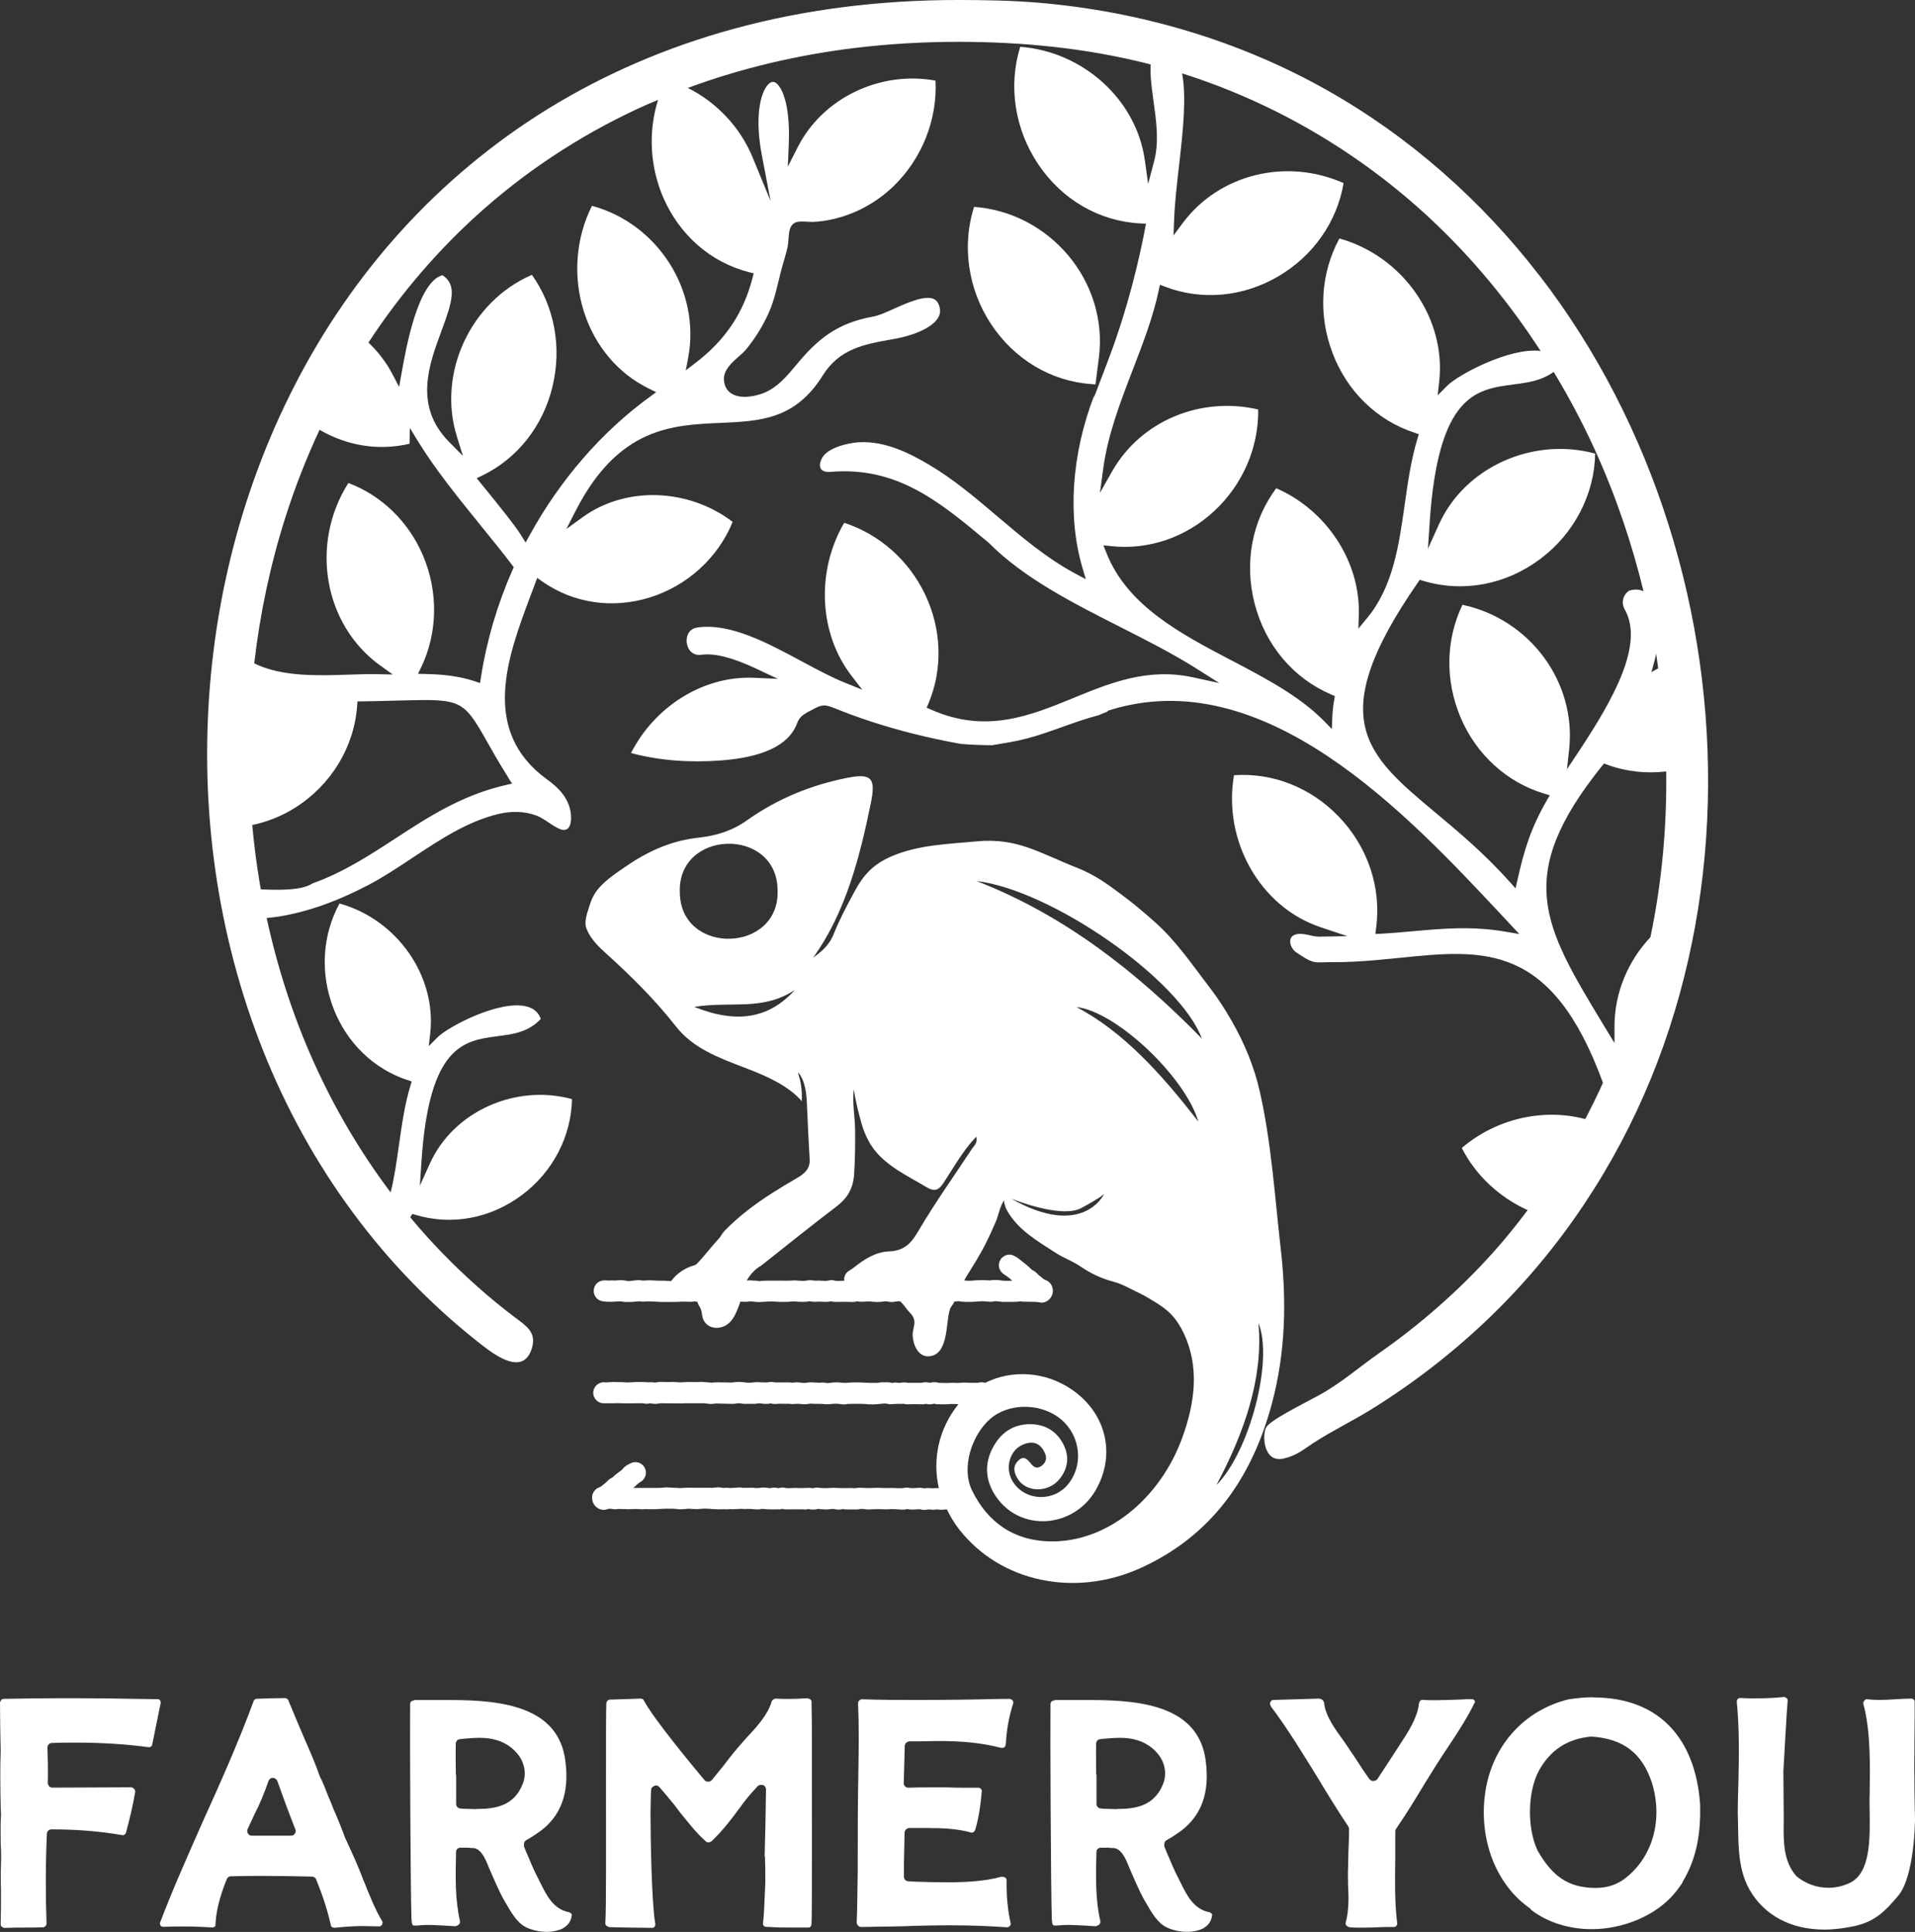 <svg width="456" height="460" viewBox="0 0 456 460" fill="none" xmlns="http://www.w3.org/2000/svg">
<rect x="0" y="0" width="456" height="460" fill="#333333" stroke="none"/>
<g clip-path="url(#clip0_3_18)">
<path d="M37.42 404.58C29.3 404.42 22.02 404.34 15 404.34C10.24 404.34 5.62 404.42 0.94 404.5C0.48 404.5 0.24 404.74 0.24 404.88C0 405.2 0 405.36 0 405.5C0 409.34 0.08 413.16 0.16 416.9C0 421.28 0.08 425.74 0.16 430.04L0.24 432.16C0.08 434.34 0.16 436.54 0.16 438.64C0.24 440.36 0.32 442 0.24 443.56C0.16 445.74 0.16 447.94 0.24 450.2C0.24 452.78 0.24 455.44 0.16 458.1C0.16 458.42 0.24 458.72 0.48 458.8C0.72 458.96 0.88 459.04 1.02 459.04C2.82 458.96 4.62 458.96 6.48 458.96C7.66 458.96 8.82 458.96 10.46 458.88C10.84 458.64 11.08 458.42 11.08 458.02C10.84 451.06 10.84 443.88 11.16 436.68C11.16 436.06 11.64 435.58 12.26 435.58C18.04 435.58 23.58 435.98 29.3 436.98C29.78 436.82 29.92 436.6 30 436.36C30.86 433.16 31.64 429.94 32.18 426.74C32.26 426.42 32.1 426.04 31.86 425.88C31.62 425.64 31.46 425.56 31 425.56L12.48 425.64C12.32 425.64 11.94 425.56 11.7 425.32C11.54 425.08 11.38 424.86 11.38 424.54C11.46 421.64 11.38 418.84 11.3 416.1C11.3 415.48 11.76 415 12.4 415C14.2 414.92 16 414.92 17.64 414.92C24.04 414.92 29.68 415.24 35.46 416.02C35.62 416.02 36.16 415.94 36.24 415.4L38.28 405.4C38.2 404.78 37.9 404.54 37.42 404.54V404.58Z" fill="white"/>
<path d="M86.58 447.8C85.32 444.36 83.76 441 82.2 437.64C81.34 435.3 80.4 432.94 79.38 430.68C79 429.66 78.6 428.64 78.14 427.64C77.52 426 76.88 424.36 76.18 423.02C75.08 419.9 73.84 417 72.58 414.18C71.34 411.22 70 408.16 68.6 404.72C68.28 404.32 67.98 404.32 67.74 404.32C65.56 404.32 63.36 404.4 61.18 404.48C60.78 404.48 60.48 404.72 60.4 405.02C56.8 414.78 52.52 424.4 48.3 433.7C44.86 441.52 41.26 449.5 38.06 457.92C38.14 458.46 38.3 458.78 38.92 458.78C40.56 458.7 42.2 458.7 43.76 458.7C46.02 458.7 48.3 458.78 50.48 458.94C50.8 458.94 51.02 458.86 51.18 458.7C51.34 458.46 51.34 458.24 51.34 457.68C51.58 453.86 52.98 449.94 54 447.44C54.16 446.98 54.54 446.74 55.02 446.74C57.76 446.66 60.42 446.66 62.98 446.66C66.8 446.66 70.56 446.74 74.24 446.82C74.7 446.82 75.1 447.06 75.26 447.44C76.44 450.34 77.84 454.16 78.78 458.38C78.78 458.54 78.94 458.76 79.16 458.92L79.56 459H79.8C82.06 458.76 84.26 458.6 86.44 458.6C87.7 458.6 88.86 458.68 90.5 458.68C90.82 458.44 91.04 458.3 91.04 458.06C91.12 457.82 91.12 457.6 90.96 457.36C89.32 454.62 87.84 450.96 86.58 447.74V447.8ZM70.18 436.62C70.02 436.94 69.64 437.08 69.32 437.08H59.94C59.62 437.08 59.24 436.92 59.08 436.62C58.84 436.3 58.84 435.92 58.92 435.6L60.56 432.08C61.88 429.5 62.98 426.84 63.92 424.1C64.08 423.62 64.46 423.32 64.94 423.32C65.42 423.32 65.88 423.64 66.04 424.1L66.12 424.26C67.44 428.02 68.86 431.84 70.34 435.6C70.5 435.92 70.42 436.3 70.18 436.62Z" fill="white"/>
<path d="M135.8 455.46C135.8 455.46 135.72 455.46 135.72 455.38C135.64 455.38 135.56 455.3 135.48 455.3C131.8 454.6 130.16 451.32 128.68 448.34L127.28 445.52C126.96 444.82 126.34 443.42 125.72 441.92L125.64 441.76C125.4 441.14 125.1 440.52 124.86 439.88C124.86 439.8 124.78 439.8 124.78 439.72C124.7 438.78 124.86 438.32 125.48 438.08C125.48 438 125.56 438 125.56 438C126.58 437.46 127.58 436.74 128.6 436.04C133.6 432.36 135.64 426.82 134.62 419.24C132.98 406.5 119.94 404.78 107.36 404.78H98.84C98.68 404.78 98.6 404.86 98.52 404.86C98.44 404.86 98.36 404.94 98.28 404.94C97.9 405.02 97.66 405.34 97.66 405.72C97.58 411.9 97.74 450.04 97.98 456.92C98.06 458.32 98.22 458.48 98.68 458.48C99.14 458.48 99.7 458.48 100.16 458.4C101.96 458.24 103.92 458.4 105.78 458.48C106.64 458.56 107.5 458.56 108.36 458.64C108.52 458.64 108.6 458.64 108.68 458.56C109.14 458.4 109.3 458.24 109.38 458.08C109.54 457.92 109.54 457.7 109.54 457.46C108.36 452.38 108.44 446.98 108.6 440.96C108.6 440.34 109.06 439.94 109.7 439.94H111.66C111.9 440.02 112.28 440.02 112.76 440.02C114.08 440.18 115.1 441.42 116.12 443.94C116.2 444.02 116.2 444.1 116.2 444.18C117.52 447.24 118.94 450.52 119.96 452.32L120.42 453.1C121.68 455.28 123.16 457.94 125.42 458.96C126.74 459.58 128.54 459.98 130.18 459.98C131.66 459.98 133 459.66 133.94 459.2C135.2 458.5 135.98 457.48 136.12 456.16C136.2 455.84 136.12 455.62 135.8 455.46ZM113.46 430.76C112.52 430.76 111.58 430.68 110.42 430.68L109.64 430.6C109.1 430.6 108.62 430.14 108.62 429.5V422.78L108.54 422.3C108.54 419.96 108.46 417.54 108.54 415.12C108.54 414.58 109 414.1 109.56 414.1L110.1 414.02C111.34 413.94 112.68 413.78 114.08 413.78C115.72 413.78 117.04 413.94 118.22 414.32C120.8 415.02 123.14 416.9 124.24 419.16C124.86 420.48 125.4 422.52 124.4 424.94C122.3 430.02 117.92 430.72 113.46 430.72V430.76Z" fill="white"/>
<path d="M193.26 405.3C193.26 404.9 193.1 404.6 192.72 404.52C192.4 404.36 192.34 404.36 192.18 404.36C190.78 404.44 189.28 404.52 187.8 404.52C186.78 404.52 185.76 404.52 184.76 404.44C184.3 404.44 183.9 404.76 183.74 405.14C182.88 408.26 180.14 411.24 177.72 413.82C175.76 416 173.96 418.12 172.26 420.46C171.24 421.64 170.38 422.8 169.52 423.82C169.28 424.06 168.98 424.22 168.66 424.22C168.34 424.22 168.04 424.14 167.8 423.9C165.22 420.84 155.38 408.98 153.2 404.68C152.96 404.52 152.82 404.44 152.58 404.44L145.24 404.68C145 404.68 144.78 404.76 144.62 405C144.46 405.16 144.38 405.4 144.38 405.62C144.3 406.94 144.3 413.98 144.3 425.4C144.3 438.46 144.38 454.56 144.14 457.92C144.14 458.3 144.3 458.62 145.16 458.86C148.36 458.94 151.56 459.02 154.84 459.02H155.38C155.62 459.02 155.84 458.86 155.92 458.64C156.08 458.4 156.08 458.1 156 457.86C155.14 452.7 154.9 436.92 154.9 431.84C154.9 430.28 154.98 428.78 154.98 427.22L155.06 426.12C155.06 425.72 155.38 425.34 156.16 425.1C156.48 425.1 156.78 425.26 157.02 425.5C158.2 426.9 159.44 428.32 160.62 429.8L161.72 431.28C163.76 433.78 165.78 436.44 168.12 438.48C168.28 438.64 168.52 438.72 168.9 438.64C169.22 438.56 169.36 438.48 169.44 438.4C172.18 435.82 174.44 432.78 176.86 429.48C177.8 428.22 178.9 426.9 180.46 425.26C180.7 425.02 181 424.94 181.7 425.02C182.1 425.18 182.4 425.56 182.4 426.04C182.32 431.6 182.24 436.74 182.08 441.9L182.16 442.22C182.24 444.26 182.24 446.28 182.24 448.16C182.16 449.42 182.16 450.66 182.08 451.84C182 453.88 181.92 455.98 181.68 458.02C181.68 458.56 182.08 458.88 183 458.8C184.96 458.96 186.98 458.96 189.02 458.96H192.38C192.62 458.96 192.84 458.96 193 458.72C193.16 458.56 193.24 458.32 193.24 458.1C193.4 455.36 193.32 429.5 193.32 410.26L193.24 405.34L193.26 405.3Z" fill="white"/>
<path d="M240 404.52H238.12C231.64 404.68 225 404.76 218.36 404.76C213.98 404.76 209.62 404.76 205.32 404.6C205 404.6 204.84 404.68 204.7 404.84C204.38 405.08 204.32 405.3 204.32 405.54C204.56 410.94 204.48 416.32 204.4 421.56C204.24 429.54 204.24 437.5 204.24 445.48C204.16 449.54 204.16 453.68 204 457.74C204 458.06 204.08 458.2 204.24 458.36C204.32 458.52 204.48 458.74 205.02 458.82C208.22 458.74 211.42 458.74 214.7 458.66C218.52 458.5 222.52 458.42 226.42 458.42C230.88 458.42 235.24 458.58 239.94 458.9C240.56 458.66 240.8 458.2 240.64 457.8C239.94 454.76 239.62 451.16 239.7 447.72C239.7 447.32 239.46 447.02 239.08 446.94C238.84 446.86 238.7 446.86 238.46 446.86C234.4 447.96 229.94 448.18 225.42 448.18C222.84 448.18 220.18 448.1 217.6 448.02L216.34 447.94C215.72 447.94 215.24 447.48 215.24 446.84C215.24 444.58 215.24 442.38 215.32 440.12L215.4 436.36C215.4 435.82 215.86 435.34 216.42 435.26H220.96C224.56 435.26 228 435.42 231.36 436.36C231.74 436.36 232.14 436.04 232.22 435.66C233.16 432.54 233.54 429.34 233.78 426.52C233.86 426.28 233.7 426.12 233.54 425.9C233.38 425.74 233.08 425.66 233 425.66H230.04C228.48 425.66 226.92 425.66 225.44 425.58H220.84C219.36 425.58 217.88 425.58 216.38 425.66C215.76 425.66 215.2 425.28 215.2 424.56L215.44 415.72C215.44 415.18 215.9 414.7 216.54 414.62H218.5C220.14 414.62 221.78 414.54 223.34 414.54C228.42 414.54 233.34 414.86 238.42 416.18C238.82 416.18 239.12 416.18 239.36 415.8L239.52 415.18C239.68 411.98 240.22 408.84 241.24 405.64C241.32 405.48 241.32 405.18 241.16 404.94C241 404.62 240.46 404.48 240.06 404.48L240 404.52Z" fill="white"/>
<path d="M288.28 455.46C288.28 455.46 288.2 455.46 288.2 455.38C288.12 455.38 288.04 455.3 287.96 455.3C284.28 454.6 282.64 451.32 281.16 448.34L279.76 445.52C279.44 444.82 278.82 443.42 278.2 441.92L278.12 441.76C277.88 441.14 277.58 440.52 277.34 439.88C277.34 439.8 277.26 439.8 277.26 439.72C277.18 438.78 277.34 438.32 277.96 438.08C277.96 438 278.04 438 278.04 438C279.06 437.46 280.08 436.74 281.08 436.04C286.08 432.36 288.12 426.82 287.1 419.24C285.46 406.5 272.42 404.78 259.84 404.78H251.32C251.16 404.78 251.08 404.86 251 404.86C250.92 404.86 250.84 404.94 250.76 404.94C250.38 405.02 250.14 405.34 250.14 405.72C250.06 411.9 250.22 450.04 250.46 456.92C250.54 458.32 250.7 458.48 251.16 458.48C251.62 458.48 252.18 458.48 252.64 458.4C254.44 458.24 256.38 458.4 258.26 458.48C259.12 458.56 259.98 458.56 260.84 458.64C261 458.64 261.08 458.64 261.16 458.56C261.62 458.4 261.78 458.24 261.86 458.08C262.02 457.92 262.02 457.7 262.02 457.46C260.84 452.38 260.92 446.98 261.08 440.96C261.08 440.34 261.54 439.94 262.18 439.94H264.14C264.38 440.02 264.76 440.02 265.24 440.02C266.56 440.18 267.58 441.42 268.6 443.94C268.68 444.02 268.68 444.1 268.68 444.18C270 447.24 271.42 450.52 272.44 452.32L272.9 453.1C274.16 455.28 275.64 457.94 277.9 458.96C279.22 459.58 281.02 459.98 282.66 459.98C284.14 459.98 285.48 459.66 286.42 459.2C287.68 458.5 288.44 457.48 288.6 456.16C288.68 455.84 288.6 455.62 288.28 455.46ZM265.94 430.76C265 430.76 264.06 430.68 262.9 430.68L262.12 430.6C261.58 430.6 261.1 430.14 261.1 429.5V422.78L261.02 422.3C261.02 419.96 260.94 417.54 261.02 415.12C261.02 414.58 261.48 414.1 262.04 414.1L262.58 414.02C263.84 413.94 265.16 413.78 266.56 413.78C268.2 413.78 269.52 413.94 270.7 414.32C273.28 415.02 275.62 416.9 276.72 419.16C277.34 420.48 277.9 422.52 276.88 424.94C274.76 430.02 270.4 430.72 265.94 430.72V430.76Z" fill="white"/>
<path d="M350.36 404.58C349.5 404.58 348.64 404.58 347.7 404.66C345.74 404.74 343.8 404.82 341.84 404.82C340.82 404.82 339.8 404.82 338.72 404.74C338.4 404.74 338.02 404.9 337.86 405.68C337.54 408.96 335.36 412.32 333.4 415.3C332.16 417.26 330.9 419.12 329.64 421.08C329.1 421.94 328.54 422.72 328 423.58C327.76 423.9 327.46 424.04 327.06 424.04C326.66 424.12 326.36 423.88 326.12 423.66C324.94 422.02 323.86 420.38 322.76 418.66L321.44 416.7C320.98 416 320.5 415.3 319.96 414.52C317.92 411.7 315.58 408.58 315.28 405.38C315.2 405.06 314.96 404.76 314.66 404.6C314.42 404.52 314.26 404.44 314.04 404.44L303.26 404.76C303.02 404.76 302.72 404.84 302.56 405.16C302.32 405.48 302.4 405.86 302.64 406.32C306.7 411.72 310.3 417.66 313.82 423.36C316.16 427.26 318.58 431.18 321.08 434.92C321.16 435.16 321.24 435.32 321.24 435.54C321.24 437.5 321.16 439.36 321.08 441.08C321.08 442.34 321 443.5 321 444.76C320.92 446.08 321 447.42 321 448.74C321.16 451.78 321.24 454.68 320.46 457.72C320.3 458.18 320.54 458.58 321.16 458.82L321.54 458.9C322.24 458.98 323.1 458.98 324.04 458.98C325.2 458.98 326.46 458.98 327.7 458.9C329.02 458.82 330.44 458.82 331.6 458.82H331.84C332.16 458.82 332.38 458.74 332.46 458.58C332.62 458.42 332.7 458.26 332.7 457.96C332.08 452.88 332.16 447.64 332.24 442.64V436C332.24 435.84 332.32 435.6 332.48 435.38C334.9 431.86 337.08 428.26 339.2 424.76L341 421.86C342.48 419.44 344.04 417.1 345.46 414.98C347.42 412.02 349.36 409.04 351.24 405.22C351.16 404.9 351 404.52 350.38 404.6L350.36 404.58Z" fill="white"/>
<path d="M379.34 404.12C377.54 404.12 375.82 404.28 373.56 404.6C362.86 407.18 355.2 415.78 353.64 426.96C352.08 438.06 356.3 448.84 364.34 454.4L364.66 454.8C368.48 457.7 373.56 459.34 379.04 459.34C386.3 459.34 394.44 456.22 399.04 450.44L399.36 450.04C399.6 449.72 399.82 449.42 399.98 449.18L400.22 448.86C400.38 448.62 400.54 448.48 400.76 447.92C403.8 442.76 405.06 437.06 404.82 429.4C403.66 414.08 395.22 404.16 379.36 404.16L379.34 404.12ZM387.16 447.1C385.12 448.74 382.7 449.52 379.98 449.52C373.18 449.52 369.5 446.46 366.16 440.68C363.58 435.36 363.74 426.7 366.4 421.68C369.14 416.68 373.2 414.02 378.9 413.48C386.48 413.96 391.02 417.38 393.36 424.5C396.02 433.18 393.6 442 387.18 447.08L387.16 447.1Z" fill="white"/>
<path d="M455.92 408.58V405.22C455.92 404.98 455.84 404.76 455.68 404.68C455.52 404.52 455.36 404.44 455.06 404.44C453.88 404.44 452.64 404.52 451.3 404.6C450.04 404.68 448.72 404.76 447.4 404.76C446.46 404.76 445.6 404.68 444.66 404.6C444.5 404.52 444.12 404.6 443.96 404.92C443.64 405.24 443.64 405.46 443.72 405.78C445.52 412.26 445.28 421.42 445.2 426.96V427.58C445.12 428.68 445.2 430 445.2 431.34C445.28 437.82 445.44 445.88 440.52 448.3C438.88 449.08 437.16 449.48 435.36 449.48C432.62 449.48 429.98 448.54 427.78 446.74C424.66 443.22 424.66 438.54 424.74 434.08V432.12L424.66 421.72C424.9 417.18 425.2 412.66 425.44 408.2L425.68 404.92C425.68 404.6 425.52 404.3 425.36 404.3C425.04 404.06 424.98 404.06 424.74 404.06C422.48 404.3 420.2 404.38 417.86 404.38C416.76 404.38 415.68 404.38 414.58 404.3H414.42C414.1 404.3 413.88 404.38 413.8 404.54C413.64 404.7 413.56 404.92 413.56 405.16C414.18 411.42 414.1 417.9 413.96 424.16C413.88 426.58 413.8 429 413.8 431.2V431.52C413.8 432.84 413.88 434.02 413.88 435.2C413.96 440.2 414.04 445.44 416.62 449.98C420.14 456.08 426.46 459.44 434.44 459.44C436.78 459.44 439.2 459.12 441.7 458.58C446.54 457.48 448.88 455.06 451.94 451.46C455.92 446.84 456 433.4 456 433.1C455.76 424.58 455.84 416.84 455.92 408.64V408.58Z" fill="white"/>
<path d="M366.56 65.6C352.88 47.84 335.74 32.62 316.04 21.5C295 9.62 271.36 2.68 247.2 0.64C240.84 0.12 234.5 0 228.12 0C210.08 0 192 2.12 174.58 6.9C158.98 11.18 143.98 17.56 130.22 26.08C117.32 34.06 105.6 43.86 95.42 55.1C85.48 66.08 77.06 78.38 70.28 91.54C63.52 104.66 58.38 118.6 54.88 132.94C51.38 147.32 49.54 162.08 49.34 176.88C49.14 191.66 50.6 206.46 53.74 220.92C56.88 235.32 61.68 249.38 68.18 262.62C74.72 275.94 82.96 288.4 92.76 299.54C97.2 304.58 101.94 309.34 106.98 313.8C109.5 316.04 112.1 318.18 114.76 320.26C118.02 322.8 124.8 327.78 126.72 320.78C127.74 317.08 125.12 315.58 122.52 313.6C119.48 311.3 116.52 308.88 113.68 306.34C108.06 301.36 102.82 295.98 98 290.22C97.88 290.08 97.78 289.96 97.68 289.82C97.72 289.76 97.74 289.72 97.78 289.66L98.22 289.04L98.94 289.26C107.6 291.86 116.86 290.12 124.36 284.48C131.66 279 136.04 270.52 136.2 261.7C122.7 258.02 107.96 264.66 102.36 277.04L99.98 282.32L100.36 276.54C102.2 248.84 110.5 247.76 118.5 246.72C122.24 246.24 125.78 245.78 128.78 242.6C128.22 241.06 127.12 240.1 125.46 239.66C119.02 237.96 106.68 244.48 104.22 246.96L102.1 249.08L102.44 246.1C104 232.4 94.56 218.94 80.84 215.12C76.74 222.68 76.2 231.68 79.36 239.98C82.52 248.26 88.96 254.52 97.06 257.18L98.04 257.5L97.74 258.48C96.34 263.06 95.66 268 94.98 272.76C94.46 276.5 93.92 280.28 93.02 283.92C85.76 274.28 79.6 263.8 74.66 252.78C69.74 241.82 66.04 230.32 63.5 218.58C64.44 218.48 65.4 218.38 66.34 218.24C73.16 217.14 80.16 214.68 87.76 210.7C91.22 208.88 94.58 206.66 98.14 204.3C104.6 200.02 111.28 195.58 118.66 193.82C121.66 193.1 124.82 193.1 127.72 194.18C129.68 194.92 131.32 196.56 133.28 197.38C136.06 198.54 136.18 195.1 135.86 193.26C135.26 189.86 132.98 187.54 130.24 185.56C114.28 173.98 120.92 156.3 126.24 142.08C126.64 141.04 127.02 140 127.4 139L127.92 137.6L129.14 138.46C136.52 143.64 145.84 145.02 154.72 142.26C163.68 139.48 171 132.78 174.46 124.26C163.9 116.22 149 115.7 138.72 123.16L134.86 125.96L137.04 121.7C147.2 101.76 160.08 101.2 171.42 100.7C181.04 100.28 189.34 99.92 195.94 89.36C199.9 83.04 205.8 81.98 212.06 80.86L213.36 80.62C216.96 79.96 221.72 78.3 223.32 75.76C223.86 74.92 223.98 74.04 223.72 73.06C223.46 72.12 223.02 71.5 222.38 71.2C220.28 70.2 215.96 72.12 212.82 73.54C210.9 74.4 209.24 75.14 207.98 75.36C199.3 76.92 194.7 80.74 189.66 86.82L189.54 86.96C187.44 89.48 185.28 92.1 182.08 93.48C180.36 94.22 176.5 95.22 174.14 93.68C173.36 93.18 172.42 92.18 172.38 90.26C172.34 88 174.38 86.24 176 84.8C176.62 84.26 177.18 83.76 177.54 83.34C179.72 80.72 181.56 77.78 183.02 74.56C184.44 71.44 185.14 67.82 185.98 64.52C186.48 62.58 187.14 60.68 187.56 58.72C187.98 56.76 187.34 53.28 189.96 52.82C191.16 52.6 192.6 52.9 193.84 52.82C195.3 52.74 196.74 52.54 198.16 52.22C203.66 51.02 208.74 48.22 212.78 44.32C219.56 37.76 223.24 28.42 222.76 19.2C209.6 16.78 195.92 23.32 189.98 35L187.6 39.68L187.82 34.42C188.24 24.32 185.98 20.38 184.58 19.64C184.28 19.48 183.86 19.36 183.26 19.8C181.46 21.12 179.48 26.76 181.38 36.78L183.5 47.88L179.2 37.44C176.22 30.22 170.56 24.3 163.78 20.94C176.54 16.22 189.88 13.1 203.4 11.44C211.62 10.44 219.88 9.96 228.16 9.96C243.68 9.96 259.02 11.48 274 15.34C273.84 17.76 274.2 20.66 274.64 23.82C275.32 28.68 276.04 33.7 274.86 38.22L273.4 43.78L272.6 38.1C270.58 23.72 257.92 12.28 242.94 11.14C240.04 20.4 241.62 30.8 247.24 39.14C252.92 47.58 261.78 52.7 271.56 53.2L272.88 53.26L272.64 54.56C271.2 62.06 268.52 73.52 263.94 85.6L260.5 94.64L260.56 94.12C255.16 108.1 254.14 123.04 257.78 135.28L258.56 137.92L256.14 136.62C249.28 132.96 243.28 127.86 237.46 122.92C232.34 118.58 227.04 114.08 221.22 110.64C216.3 107.72 209.8 104.5 203.22 105.44C200.46 105.84 197.08 106.94 195.88 108.84C195.22 109.9 195.06 110.94 195.46 111.6C195.82 112.18 196.62 112.44 197.72 112.36C213.62 111 223.72 119.44 235.42 129.22C243.76 137.64 255.38 143.52 266.62 149.22C272.82 152.36 279.22 155.6 284.88 159.18L290.36 162.64L284.02 161.26C273.26 158.94 264.28 162.64 255.58 166.2C245.34 170.4 234.76 174.76 221.7 168.96L220.66 168.5L221.1 167.46C224.54 159.28 224.24 149.84 220.3 141.56C216.4 133.38 209.4 127.2 201.02 124.48C194.3 135.98 194.98 150.82 202.74 160.88L205.32 164.22L201.4 162.64C198.06 161.3 194.58 159.44 190.9 157.46C182.6 153 174 148.38 166.22 149.38C164.74 149.54 164.08 150.4 163.78 151.1C163.28 152.28 163.46 153.82 164.24 154.84C164.7 155.44 165.54 156.1 167 155.9C170.22 155.48 174.36 156.54 180.04 159.2L185.24 161.64L179.5 161.38C167.5 160.88 155.92 168.18 150.26 179.3C157.12 181.14 164.4 181.6 171.46 181.08C177.8 180.62 187.38 179.04 189.84 172.12C190.46 170.4 191.88 169.8 193.42 168.98C195.74 167.72 196.34 167.66 198.86 168.68C201.82 169.88 204.8 170.96 207.84 171.94C214.34 174.04 220.98 175.68 227.68 176.92L228.76 177.12C231.24 177.34 233.72 177.42 236.2 177.44C239.02 176.98 241.84 176.54 244.6 175.82C250.4 174.28 255.88 171.76 261.68 170.28C262.3 169.98 262.94 169.72 263.6 169.48C263.64 169.44 263.68 169.4 263.72 169.36L263.9 169.2L264.14 169.12C301.08 157.5 335.08 193.86 357.58 217.9L361.78 222.4L358.4 221.82C350.44 220.46 343.4 221.1 336.58 221.72C334.08 221.94 331.48 222.18 328.88 222.32L327.5 222.38L327.68 221C328.98 211.32 325.7 201.6 318.72 194.36C312.06 187.48 303.04 183.94 293.84 184.58C291.14 200.18 300.08 215.98 314.48 220.78L320.82 222.9L314.14 223.02C312.36 223.06 310.28 221.94 308.46 222.52C306.34 223.2 307.26 225.86 308.74 226.82C309.96 227.6 311.58 228.8 313.02 229.06C314.1 229.26 315.26 229.08 316.36 229.1C318.34 229.12 320.34 229.08 322.32 228.98C326.02 228.8 329.7 228.42 333.36 228.06C353.36 226.02 369.48 224.4 381.7 257.82C380.38 260.74 378.96 263.62 377.48 266.46C367.6 263.8 356.3 266.3 348.08 273.34C351.42 279.88 357.02 285.08 363.76 288.14C361.14 291.62 358.42 295.02 355.5 298.26C347.46 307.22 338.34 315.22 328.44 322.16C323.24 325.8 319.32 329.38 313.72 332.4C309.58 334.64 302.34 338.22 301.48 339.9C300.5 341.82 300.9 348.32 305.56 347.3C308.78 346.6 310.24 345.2 312.68 343.62C317.18 340.68 322.12 338.32 326.72 335.46C337.02 329.04 346.62 321.56 355.28 313.14C371.72 297.14 384.54 277.78 393.16 256.7C401.64 235.92 406.06 213.62 406.66 191.26C407.26 168.84 404.08 146.3 397.3 124.88C390.58 103.62 380.3 83.38 366.6 65.62L366.56 65.6ZM121.06 185.22L121.92 186.58L120.34 186.94C109.94 189.34 101.94 194.56 94.18 199.62C88.08 203.6 81.8 207.7 74.46 210.32C72.04 211.9 67.42 212 62.12 211.76C62.06 211.38 61.98 211 61.9 210.6C61.1 205.9 60.5 201.18 60.06 196.44C63.6 195.7 67.08 194.34 70.3 192.3C78.84 186.92 84.34 177.86 85.04 168.06L85.12 167H86.18C89.58 166.94 92.46 166.88 94.92 166.8C109.64 166.42 110.22 166.4 115.78 176.24C117.1 178.58 118.74 181.5 121.06 185.18V185.22ZM122.04 135.7C118.4 143.98 115.88 152.58 114.52 161.28L114.3 162.64L113 162.2C109.92 161.14 106 160.56 101.32 160.48L99.54 160.44L100.32 158.82C104.22 150.64 104.38 141 100.78 132.4C97.36 124.28 90.9 117.98 82.96 115C73.78 129.42 77.06 148.74 90.52 158.44L93.52 160.6L89.82 160.52C87.72 160.48 85.42 160.56 82.96 160.64C75.58 160.88 67 161.16 60.54 157.94C61.9 146.16 64.36 134.48 67.96 123.18C70.22 116.06 72.94 109.1 76.1 102.34C82.66 106.16 90.2 107.38 97.52 105.66L97.6 101.9L99.66 105.26C103.64 111.78 109.28 118.72 114.74 125.46C117.34 128.66 119.78 131.68 121.94 134.52L122.34 135.06L122.06 135.68L122.04 135.7ZM157.92 47C161.82 56 169.26 62.48 178.34 64.8L179.46 65.08L179.18 66.2C177.1 74.4 172.7 81 165.7 86.34L163.3 88.18L163.86 85.22C166.9 69.3 156.68 53.26 140.96 49C137.08 56.72 136.38 65.88 139.06 74.26C141.68 82.42 147.16 88.92 154.54 92.54L156.26 93.38L154.72 94.5C143.26 102.84 133.38 114.22 126.12 127.44L125.16 129.18L124.12 127.5C122.68 125.16 118.48 119.98 115.98 116.9C115.36 116.14 114.84 115.48 114.42 114.98L113.52 113.86L114.82 113.24C123.2 109.18 129.3 101.46 131.56 92.04C133.82 82.66 132.04 73.02 126.66 65.44C112.04 71.76 104.06 88.88 108.82 104.02L110.24 108.56L106.9 105.18C98.48 96.64 102.16 86.76 105.12 78.8C107.66 71.96 108.96 67.88 105.36 65.52C99.5 67.1 96.7 82.78 95.64 88.76L95.04 92.12L93.48 89.16C92 86.28 90.02 83.74 87.74 81.56C95.48 69.74 104.76 58.94 115.38 49.62C127.02 39.4 140.22 31.02 154.36 24.76C155.14 24.42 155.92 24.12 156.7 23.78C154.34 31.26 154.72 39.58 157.94 47.04L157.92 47ZM393.96 157.4C394.12 156.84 394.24 156.24 394.34 155.58C394.54 156.76 394.68 157.96 394.84 159.14L393.24 160.04L393.96 157.38V157.4ZM303.92 116.22C298.14 123.96 296.24 133.92 298.74 143.66C301.28 153.6 307.94 161.5 317.02 165.38L317.86 165.74L317.7 166.64C317.44 168.06 317.3 169.5 317.24 170.9L317.14 173.58L315.26 171.66C309.48 165.76 301.22 161.42 293.24 157.24C281.02 150.84 268.4 144.2 263.44 131.6L262.74 129.84L264.62 130.04C273.5 131 282.44 127.94 289.18 121.64C295.96 115.3 299.72 106.54 299.6 97.5C285.84 94.3 271.64 100.26 264.86 112.16L261.92 117.34L262.72 111.44C263.82 103.38 266.84 95.58 269.74 88.02C272.12 81.86 274.58 75.48 275.92 69.12L276.2 67.8L277.46 68.28C286.24 71.62 296.06 70.7 304.42 65.78C312.74 60.88 318.36 52.84 319.94 43.6C306.3 37.54 290.32 41.46 281.64 53.1L279.44 56.06L279.58 52.36C279.72 48.42 280.22 44.1 280.74 39.54C281.66 31.46 282.58 23.24 281.48 17.48C303.54 24.44 323.76 36.38 340.54 52.02C350.62 61.42 359.4 72.08 366.84 83.56C359.52 82.66 347.24 89.22 344.66 91.8L342.34 94.12L342.7 90.86C344.4 75.78 334.02 60.98 318.94 56.78C314.44 65.08 313.84 74.98 317.32 84.1C320.78 93.2 327.88 100.1 336.78 103.02L337.84 103.38L337.52 104.46C336 109.5 335.22 114.92 334.48 120.18C333.12 129.74 331.74 139.64 325.6 147.08L323.46 149.68L323.56 146.32C323.92 133.7 315.88 121.46 303.88 116.24L303.92 116.22ZM361.38 209.36L360.88 211.52L359.4 209.86C353.36 203.14 347.26 198.04 341.9 193.56C325.2 179.62 315.12 171.2 337.6 138.74L338.08 138.06L338.88 138.3C348.4 141.16 358.6 139.24 366.84 133.04C374.86 127 379.68 117.7 379.84 108C365 103.96 348.78 111.24 342.64 124.86L340.02 130.66L340.44 124.32C342.48 93.86 351.58 92.68 360.4 91.54C363.8 91.1 367.06 90.66 369.96 88.54C373.5 94.4 376.72 100.44 379.56 106.64C384.6 117.62 388.52 129.08 391.36 140.8C390.42 140.3 389.3 140.24 387.94 140.64C386.48 141.58 385.98 143.54 386.86 145.06C391.56 153.3 384.3 166.34 375.74 179.22L373.12 183.16L373.64 178.46C375.4 162.4 364.3 147.42 348.24 144C344.24 152.32 344.08 162.06 347.8 170.84C351.54 179.66 358.78 186.26 367.64 188.94L369.02 189.36L368.3 190.62C364.58 197.1 362.98 202.2 361.38 209.34V209.36ZM393 223.14C387.68 228.82 384.48 236.28 384.44 244.26V248.34L381.68 243.8C367.52 220.38 360.42 208.62 381.42 182.44L381.94 181.8L382.72 182.08C387.24 183.74 392.04 184.24 396.76 183.68C396.92 196.92 395.72 210.16 393 223.12V223.14Z" fill="white"/>
<path d="M206.22 359.38C206.62 359.42 207.02 359.42 207.44 359.38C208.36 359.32 209.3 359.3 210.38 359.36C210.74 359.38 211.1 359.4 211.44 359.36C212.36 359.3 213.32 359.32 214.38 359.42C214.84 359.46 215.36 359.48 215.88 359.34C215.98 359.3 216.12 359.3 216.24 359.34C216.72 359.46 217.2 359.44 217.74 359.42L218.22 359.38C218.66 359.34 219.02 359.32 219.36 359.42C219.6 359.5 219.82 359.5 220.08 359.5C220.24 359.54 220.5 359.48 220.72 359.44C220.86 359.44 221 359.4 221.14 359.4C221.3 359.4 221.46 359.4 221.62 359.44C221.86 359.46 222.08 359.48 222.32 359.48C222.56 359.44 222.7 359.46 222.9 359.42C223.1 359.38 223.28 359.38 223.48 359.42C223.68 359.46 223.9 359.5 224.1 359.48C224.5 359.48 224.88 359.44 225.28 359.38C225.34 359.38 225.42 359.38 225.48 359.4C226.28 361.06 227.24 362.68 228.44 364.2C238.22 376.68 256 380.5 271.76 373.28C288.7 365.52 298.2 351.66 302.88 334.14C306.12 322.02 306.4 309.72 304.96 297.24C303.54 284.82 302.76 272.26 300.02 260.06C298.7 254.1 296.34 248.4 293.3 243.1C291.74 240.38 290.02 237.68 288.1 235.2C283.9 229.74 280.18 224.16 275.04 219.58C272.46 217.28 269.62 214.88 266.84 212.84C263.64 210.48 260.78 208.32 256.42 206.6C247.62 203.14 242.24 199.44 232.72 200.32C225.88 200.96 218.74 201.14 212.42 203.84C207.98 205.74 205.68 208.18 203.42 212.38C201.78 215.44 199.92 218.88 198.64 222.12C197.7 224.54 196.4 226.04 193.62 228.02C201.48 217.16 204.82 203.62 207.34 191.34C208.54 185.52 207.76 184.02 201.88 185.18C193.18 186.88 185.1 190.18 177.84 195.34C174.34 197.82 170.6 198.98 166.26 199.46C165.64 199.52 165.02 199.62 164.4 199.72C158.96 200.62 153.9 202.96 149.38 206.06C146.76 207.86 143.3 210.04 141.6 212.82C140.98 213.82 140.58 214.94 140.24 216.06C139.78 217.56 139.06 219.48 139.62 221.02C140.5 223.38 142.36 225.26 144.18 226.9C150.2 232.32 155.92 237.98 160.94 244.38C165.06 249.66 171.32 251.92 177.38 254.24C182.12 256.06 187.48 258.28 190.92 262.18C190.98 260.92 190.96 258.4 190.24 256.22C190.14 255.94 190.06 255.66 190.1 255.38C191.86 257.58 192.06 260.62 192.16 263.32C192.32 267.56 192.58 272.04 192.8 276.14C192.92 278.36 191.42 279.54 189.74 280.52C185.64 282.9 181.58 285.38 177.86 288.3C175.96 289.8 174.14 291.4 172.46 293.14C172.18 293.44 171.82 293.96 171.44 294.6C170.18 295.92 167.14 299.72 166.06 300.78C165.92 300.92 165.78 301.06 165.6 301.16C165.42 301.26 165.22 301.32 165.04 301.36C162.96 301.98 161.1 303.28 159.82 305.02C159.5 305.02 159.16 305.02 158.78 304.98C158.4 304.94 158.02 304.92 157.62 304.94C157.38 304.94 157.14 304.94 156.8 304.94C155.68 304.86 154.5 304.8 153.32 304.9C153.2 304.9 153.04 304.92 152.94 304.9C152.18 304.72 151.44 304.84 150.78 304.92L150.06 305C149.8 305.02 149.54 305.06 149.38 305C148.44 304.76 147.54 304.8 146.7 304.88C146.42 304.9 146.12 304.88 145.86 304.88H145.48C145.48 304.88 145.4 304.88 145.38 304.88C145.1 304.92 144.86 304.88 144.46 304.88C144.2 304.86 143.94 304.84 143.68 304.88C142.4 304.96 141.4 306.02 141.38 307.3C141.36 308.56 142.2 309.6 143.42 309.82C144.28 309.98 145.12 309.98 145.76 309.96C146.04 309.96 146.3 309.92 146.58 309.9C147.24 309.86 147.86 309.8 148.44 309.96C148.62 310 148.76 310 148.9 310H149.2C149.8 310 150.38 310.02 150.96 309.96L151.28 309.92C151.84 309.86 152.4 309.8 152.88 309.92C153.06 309.96 153.22 309.94 153.34 309.92C154.12 309.84 154.9 309.86 155.84 309.92C157.3 310.02 158.76 310.02 160.18 310C160.64 310 161.08 310 161.54 309.96C162.36 309.94 163.18 309.9 164 309.96C164.44 309.96 164.92 310 165.32 309.86C165.58 309.92 165.82 309.94 166.06 309.96C166.3 311.1 166.96 311.06 167.18 313.08C167.52 315.98 170.54 316.94 172.92 315.52C174.16 314.78 174.92 313.42 175.46 312.14C176.02 310.82 176.16 310.38 176.26 309.94C176.64 309.94 177 309.94 177.38 309.96C177.62 309.96 177.88 309.98 178.14 309.92C178.62 309.8 179.14 309.88 179.68 309.96C180.08 310.02 180.48 310.04 180.9 310.02C181.26 310.02 181.6 309.98 181.96 309.96C182.88 309.9 183.74 309.84 184.6 309.92C185.1 309.98 185.6 309.98 186.08 309.98H186.56C187.22 309.98 187.94 309.98 188.66 309.88C188.76 309.88 188.92 309.88 189.16 309.88C190.36 309.98 191.6 310.08 192.8 309.82C193.52 310.02 194.2 309.98 194.98 309.92C195 309.92 195.2 309.94 195.22 309.94H195.74C196.46 310 197.2 310.04 197.9 309.84C198.36 310 198.8 309.98 199.3 309.98H199.9C200.58 309.98 201.24 309.96 201.9 309.98H202.16C202.8 310.02 203.52 310.06 204.1 309.84C204.78 310.02 205.42 309.96 206.2 309.9C206.56 309.88 206.92 309.86 207.28 309.9C208.26 310 209.32 310.08 210.4 309.9C210.82 309.82 211.12 309.84 211.42 309.9C211.98 310.06 212.6 310.06 213.3 309.9C213.66 309.82 214.02 309.82 214.4 309.86C214.82 310.32 215.24 310.76 215.68 311.38C216.54 312.62 217.7 313.2 217.74 314.78C217.76 315.82 217.28 316.84 217.32 317.96C217.42 320.16 218.6 323.06 221.12 322.94C225.78 322.74 225.24 315.32 226.04 312.34C226.38 311.02 226.26 311.58 226.98 310.44C227.08 310.26 227.16 310.08 227.26 309.9C227.4 309.9 227.56 309.9 227.7 309.86C227.98 309.8 228.26 309.8 228.46 309.84C229.02 309.96 229.56 309.96 230.06 309.98H230.36C231.06 310 231.74 309.98 232.42 309.92C233.24 309.84 234.22 309.78 235.22 309.92C235.7 309.98 236.12 309.98 236.52 309.88C236.86 309.8 237.24 309.8 237.78 309.88C238.16 309.94 238.54 309.98 238.92 309.98H239.12C239.46 309.98 239.8 309.98 240.14 309.98C240.46 309.98 240.76 309.98 241.06 309.98C241.7 309.98 242.36 309.98 243 309.84C243.36 309.94 243.7 309.94 244 309.94H244.2C244.54 309.94 244.88 309.96 245.22 309.96C246.04 309.96 246.84 309.96 247.62 310.12C247.76 310.14 247.9 310.16 248.02 310.16C248.72 310.16 249.42 309.86 249.92 309.3C250.58 308.6 250.86 307.6 250.64 306.72C250.42 305.78 249.84 305.12 248.96 304.78C248.7 304.68 248.5 304.56 248.32 304.4C248.18 304.26 248 304.12 247.84 304C247.52 303.78 247.28 303.56 247.06 303.32C246.74 302.96 246.36 302.66 245.9 302.44C245.78 302.38 245.7 302.34 245.66 302.28C244.66 301.3 243.58 300.46 242.56 299.68C242.24 299.44 241.9 299.22 241.54 299.04C240.26 298.34 238.92 298.92 238.3 299.82C237.58 300.88 237.74 302.26 238.68 303.12C238.84 303.26 239 303.38 239.18 303.5C239.84 303.9 240.44 304.4 241.06 304.94C240.36 304.98 239.64 304.98 238.86 304.94C237.9 304.8 236.9 304.66 235.86 304.86C235.8 304.86 235.7 304.86 235.56 304.86C234.12 304.78 232.74 304.8 231.44 304.92C230.9 304.98 230.34 304.96 229.6 304.88C229.7 304.68 229.8 304.48 229.92 304.28C231.58 301.58 233.3 298.92 234.72 296.08C235.6 294.32 236.42 292.54 237.18 290.74C237.84 289.14 238.1 287.1 239.18 285.72C238.9 286.08 239.5 287.68 239.7 288.04C242.2 292.7 246.96 295.46 251.24 298.22C253.46 299.66 255.22 300.14 257.42 301.64C259.8 303.26 262.44 304.48 265.22 305.2C267.42 305.78 269.68 307.16 271.78 308.14C272.78 308.6 273.68 309.22 274.62 309.76C278.2 311.86 280.1 313.74 281.9 317.52C283.72 321.32 284.44 325.54 284.26 329.74C284.06 334.06 282.98 338.32 281.5 342.38C276.18 356.96 263.42 367.44 249.72 367C241.46 366.74 235.3 362.62 231.5 354.96C228.78 349.48 231.44 341.54 235.9 337.74C240.06 334.22 247.02 334.02 251.78 337.28C257.1 340.96 258.32 348.36 254.4 353.32C250.94 357.68 244.16 357.44 241.22 352.86C239.28 349.86 240.24 345.58 243.3 344.1C245.78 342.9 247.78 343.46 248.88 346.16C249.34 347.28 249.02 348.28 248.02 349.02C247.06 349.74 246.28 349.46 245.58 348.62C244.7 347.54 243.82 346.36 242.36 347.9C241.1 349.22 241.48 350.64 242.26 351.98C244.22 355.4 249.6 355.52 252.3 352.16C254.24 349.76 254.68 347 253.36 344.2C251.78 340.86 248.98 339.1 245.28 339.1C241.28 339.1 238.36 341.1 236.48 344.56C234.28 348.62 234.64 352.66 237.22 356.4C243 364.8 255.62 363.92 260.9 354.82C265.76 346.42 263.48 336.6 255.34 330.94C248.96 326.5 240.96 326.08 234.62 329.24C234.52 329.24 234.44 329.24 234.34 329.2C233.94 329.1 233.5 329.1 233.08 329.2C232.88 329.26 232.64 329.26 232.38 329.26H232.1C231.68 329.26 231.26 329.26 230.82 329.24C230.06 329.2 229.28 329.16 228.34 329.28C228.34 329.28 228.14 329.28 228.12 329.28H227.52C227.02 329.26 226.52 329.24 226.02 329.28C225.48 329.32 224.96 329.3 224.42 329.28H223.76C223.62 329.28 223.48 329.24 223.3 329.2C222.7 329.06 222.12 329.08 221.58 329.22C221.48 329.24 221.36 329.24 221.24 329.22C220.7 329.08 220.12 329.08 219.56 329.22C219.42 329.26 219.22 329.26 219.02 329.26H216.76H216.56C216.4 329.26 216.28 329.26 216.18 329.26C215.48 329.1 214.82 329.18 214.34 329.26C214.18 329.28 214 329.26 213.78 329.24C213.44 329.2 213.08 329.16 212.66 329.24L212.46 329.3C211.82 329.1 211.22 329.12 210.68 329.14C210.48 329.14 210.28 329.14 210.1 329.14C209.84 329.14 209.54 329.14 209.24 329.22C209.08 329.26 208.88 329.28 208.66 329.28C207.58 329.28 206.56 329.26 205.52 329.2C204.22 329.12 202.88 329.14 201.52 329.26C201.22 329.28 200.9 329.26 200.52 329.24C199.68 329.14 198.78 329.08 197.86 329.24C197.48 329.3 197.06 329.36 196.72 329.28C196.22 329.18 195.7 329.16 195.14 329.24C194.98 329.24 194.82 329.24 194.62 329.22C193.86 329.16 193 329.08 192.12 329.22C191.66 329.3 191.18 329.3 190.66 329.22C190.1 329.14 189.44 329.1 188.62 329.24C188.46 329.2 188.28 329.16 188.06 329.16H187.54C186.76 329.16 185.96 329.16 185.16 329.16C184.82 329.16 184.54 329.18 184.28 329.12C183.86 329.02 183.42 329.02 182.94 329.12C182.7 329.16 182.44 329.18 182.12 329.16H181.62C180.9 329.1 180.16 329.04 179.38 329.16C178.68 329.26 177.96 329.26 177.26 329.14C176.44 329 175.6 329 174.72 329.14C174.46 329.18 174.2 329.18 173.8 329.18C173.3 329.18 172.84 329.18 172.36 329.16C171.36 329.14 170.34 329.1 169.32 329.22C169.28 329.22 169.12 329.18 169.08 329.18C168.8 329.18 168.54 329.14 168.26 329.12C167.64 329.06 167.02 329 166.34 329.06C165.88 329.1 165.42 329.06 164.86 329.06C164.1 329.04 163.34 329.06 162.6 329.12C162.06 329.16 161.48 329.16 160.9 329.08C160.46 329.04 160.04 329.02 159.6 329.06C159.26 329.08 158.94 329.06 158.44 329.06C157.7 329.02 156.92 329 156.12 329.18C156.06 329.18 155.94 329.18 155.82 329.18L155.58 329.16C155.44 329.14 155.26 329.1 155.06 329.12C154.62 329.16 154.18 329.12 153.74 329.1C153.52 329.1 153.3 329.08 153.08 329.06C152.02 329.02 151.04 329.06 150.12 329.14C149.72 329.18 149.28 329.18 148.86 329.14C148.32 329.08 147.8 329.06 147.08 329.08C146.96 329.08 146.86 329.08 146.74 329.08C146.18 329.02 145.66 329.06 145.14 329.1C144.68 329.14 144.24 329.18 143.82 329.12C143.62 329.1 143.48 329.12 143.34 329.16C142.08 329.38 141.18 330.54 141.26 331.78C141.36 333.06 142.38 334.06 143.62 334.12C144.06 334.12 144.5 334.12 144.94 334.12H146.18C146.78 334.08 147.38 334.08 147.98 334.12C149.1 334.16 150.24 334.14 151.36 334.12H152.44C152.72 334.1 153.02 334.1 153.28 334.16C153.76 334.26 154.22 334.26 154.68 334.16C154.82 334.14 154.94 334.14 155.08 334.16C155.7 334.3 156.34 334.3 156.98 334.16C157.12 334.14 157.28 334.12 157.48 334.12L162.58 334.16C162.58 334.16 162.74 334.16 162.8 334.12H163.74C164.92 334.12 166.08 334.12 167.26 334.12C167.58 334.12 167.9 334.12 168.22 334.18C168.98 334.32 169.66 334.32 170.32 334.18C170.42 334.16 170.54 334.18 170.76 334.18C171.94 334.22 173.12 334.24 174.3 334.26C174.56 334.26 174.86 334.26 175.16 334.2C175.66 334.08 176.16 334.1 176.64 334.2C176.92 334.26 177.18 334.26 177.42 334.26H179.4C179.74 334.26 180.1 334.26 180.5 334.14C180.54 334.14 180.68 334.14 180.88 334.16H181.08C181.9 334.26 182.74 334.36 183.48 334.14C184.14 334.34 184.76 334.3 185.34 334.24C185.6 334.22 185.86 334.22 186.12 334.24C186.42 334.24 186.74 334.24 187.04 334.24C187.56 334.24 188.06 334.24 188.58 334.3C188.74 334.3 188.88 334.3 188.98 334.3C189.78 334.2 190.6 334.26 191.3 334.34C191.68 334.38 192.04 334.36 192.56 334.26C192.7 334.24 192.84 334.2 192.92 334.2C193.5 334.26 194.08 334.24 194.66 334.26C195.32 334.26 195.9 334.26 196.5 334.34C196.78 334.38 197.04 334.34 197.34 334.34L197.88 334.3C198.5 334.24 199.1 334.18 199.64 334.26C199.76 334.28 199.88 334.3 200.02 334.3C200.12 334.3 200.22 334.3 200.32 334.34C200.64 334.4 201.04 334.44 201.48 334.34C201.84 334.26 202.2 334.28 202.56 334.26H202.76C203.26 334.26 203.76 334.26 204.3 334.26C204.84 334.26 205.52 334.24 206.12 334.3C207.26 334.44 208.52 334.42 210.04 334.22C210.56 334.16 210.92 334.16 211.24 334.24C211.84 334.4 212.4 334.34 212.9 334.3C213.48 334.26 214.06 334.26 214.68 334.26H215.26C215.78 334.4 216.28 334.38 216.82 334.36C217.48 334.32 218.12 334.32 218.86 334.36C219.3 334.38 219.82 334.4 220.52 334.26C221.1 334.42 221.68 334.42 222.44 334.22C222.92 334.38 223.38 334.36 223.96 334.36H224.6C224.82 334.36 225.02 334.36 225.24 334.36C225.6 334.36 225.94 334.36 226.3 334.3C226.48 334.28 226.68 334.3 226.94 334.3H227.5C227.74 334.34 227.98 334.34 228.22 334.34C223.54 340.14 221.98 347.44 223.56 354.34C223.06 354.3 222.58 354.34 222.1 354.36C221.9 354.36 221.7 354.36 221.48 354.34C221.14 354.3 220.76 354.28 220.42 354.34C220.36 354.34 220.28 354.34 220.22 354.36C220.1 354.4 219.94 354.38 219.72 354.32C219.22 354.2 218.74 354.24 218.3 354.28C217.74 354.34 217.16 354.38 216.58 354.28C216.1 354.18 215.62 354.18 215.16 354.3C214.96 354.36 214.72 354.36 214.48 354.34H213.84C213.14 354.3 212.42 354.28 211.72 354.3C210.9 354.32 210.08 354.3 209.26 354.26C208.96 354.26 208.66 354.26 208.38 354.26C207.7 354.3 206.78 354.34 205.88 354.28C205.18 354.24 204.42 354.2 203.66 354.34C203.6 354.34 203.54 354.34 203.44 354.34C202.74 354.3 202.02 354.3 201.32 354.32C200.44 354.32 199.58 354.32 198.72 354.26C198.54 354.26 198.36 354.26 198.12 354.26C196.98 354.34 195.96 354.38 194.96 354.24C194.6 354.18 194.2 354.2 193.78 354.3C193.56 354.36 193.44 354.36 193.32 354.34C192.94 354.24 192.52 354.26 192.08 354.28C191.66 354.3 191.22 354.32 190.82 354.32C190.66 354.32 190.48 354.32 190.32 354.32C189.72 354.28 189.1 354.26 188.36 354.32C187.84 354.34 187.36 354.38 186.92 354.26C186.52 354.16 186.06 354.16 185.58 354.3C185.42 354.34 185.26 354.34 185.08 354.3C184.56 354.18 184.06 354.18 183.56 354.3C183.5 354.3 183.42 354.32 183.32 354.32C183.16 354.32 183.02 354.32 182.86 354.28C182.24 354.18 181.64 354.16 181.08 354.24C180.56 354.32 179.96 354.36 179.36 354.24C179.16 354.22 178.98 354.24 178.72 354.24H178.18C177.8 354.24 177.44 354.26 177.06 354.26C176.88 354.26 176.7 354.26 176.54 354.2C176.3 354.14 176.06 354.14 175.74 354.2C175.36 354.24 174.98 354.26 174.6 354.26C174.38 354.26 174.16 354.3 173.92 354.3C173.74 354.3 173.54 354.3 173.36 354.26C173.12 354.22 172.9 354.24 172.64 354.26C172.24 354.3 171.98 354.26 171.74 354.22C171.26 354.1 170.8 354.14 170.44 354.18C170.2 354.22 169.96 354.22 169.7 354.24V354.28C169.06 354.22 168.42 354.22 167.82 354.24C167.44 354.24 167.06 354.24 166.7 354.24C166.42 354.24 166.12 354.24 165.84 354.24C165.52 354.24 165.2 354.26 164.88 354.24C164.12 354.2 163.44 354.2 162.58 354.28C162.14 354.32 161.72 354.34 161.36 354.28C161.32 354.28 161.12 354.26 161.08 354.26H160.7C160.22 354.24 159.72 354.22 159.24 354.18C158.92 354.14 158.58 354.14 158.24 354.18C157.48 354.28 156.72 354.28 155.9 354.28H155.34C154.34 354.28 153.32 354.28 152.32 354.28H150.76C151.02 354.1 151.26 353.9 151.5 353.66C151.9 353.24 152.38 352.92 152.88 352.6C153.9 351.74 154.1 350.34 153.38 349.24C152.68 348.2 151.32 347.84 150.18 348.4C149.92 348.52 149.66 348.66 149.42 348.8C148.9 349.1 148.52 349.4 148.24 349.8C148.16 349.92 148.02 350.02 147.82 350.18L147.5 350.42C147.04 350.76 146.54 351.1 146.12 351.54C145.98 351.7 145.86 351.8 145.72 351.86C145.32 352.04 144.96 352.3 144.64 352.64C144.34 352.98 143.98 353.26 143.64 353.52L143.34 353.76C143.12 353.94 142.98 354.04 142.8 354.1C142.28 354.26 141.82 354.58 141.48 355.06C140.8 355.98 140.82 357.32 141.52 358.32C142.04 359.06 142.92 359.5 143.76 359.5C144.06 359.5 144.34 359.46 144.62 359.34C144.94 359.2 145.32 359.2 145.86 359.3C146.1 359.34 146.4 359.4 146.72 359.34C147.22 359.26 147.76 359.28 148.32 359.32H148.78C149.34 359.36 149.9 359.36 150.46 359.32C151.2 359.3 151.9 359.28 152.62 359.36C152.74 359.36 152.86 359.36 152.98 359.36C153.44 359.3 153.9 359.32 154.36 359.34C154.64 359.34 154.94 359.34 155.2 359.34H155.42C155.88 359.34 156.36 359.34 156.82 359.3C157.98 359.22 159.02 359.2 160 359.22H160.26C160.42 359.22 160.6 359.22 160.74 359.24C161.7 359.44 162.62 359.36 163.56 359.26C163.86 359.22 164.14 359.22 164.44 359.26C165.26 359.32 166.04 359.36 166.88 359.26C167.54 359.18 168.26 359.18 169.02 359.26C169.08 359.26 169.14 359.26 169.2 359.26C169.2 359.26 169.2 359.28 169.2 359.3H169.52C169.92 359.3 170.32 359.34 170.72 359.36C171 359.36 171.3 359.36 171.58 359.36C172.04 359.36 172.52 359.34 172.98 359.36C173.24 359.36 173.48 359.36 173.74 359.32C174.24 359.36 174.74 359.36 175.18 359.32H175.46C175.88 359.26 176.3 359.26 176.72 359.26C177.16 359.3 177.58 359.32 178 359.28C178.08 359.28 178.14 359.28 178.2 359.28C178.68 359.28 179.14 359.3 179.62 359.36C179.68 359.36 179.74 359.36 179.8 359.36C180.3 359.42 180.8 359.42 181.3 359.28C181.3 359.28 181.32 359.28 181.34 359.28C181.34 359.28 181.38 359.28 181.4 359.28C181.4 359.28 181.46 359.28 181.62 359.28C181.86 359.28 182.12 359.32 182.36 359.34H182.68C182.8 359.38 182.92 359.38 183.04 359.38C183.04 359.38 183.04 359.38 183.06 359.38C183.06 359.38 183.1 359.38 183.12 359.38C183.24 359.38 183.36 359.38 183.48 359.38C184.02 359.38 184.58 359.4 185.14 359.38H185.62C185.76 359.38 185.92 359.36 186.06 359.32L186.22 359.26C186.22 359.26 186.28 359.26 186.3 359.26C186.84 359.42 187.36 359.4 187.82 359.38H189.16C189.64 359.38 190.12 359.38 190.6 359.38C190.66 359.38 190.7 359.38 190.76 359.38H191.1C191.5 359.42 191.94 359.44 192.4 359.32C192.5 359.3 192.64 359.32 192.82 359.36C193.06 359.42 193.38 359.46 193.72 359.42C193.78 359.42 193.86 359.42 193.92 359.42C194.12 359.42 194.42 359.4 194.68 359.28C194.7 359.28 194.82 359.28 194.88 359.28L195.74 359.36C196.4 359.42 196.98 359.42 197.56 359.34C198.08 359.26 198.46 359.26 198.82 359.34C199.38 359.48 200 359.46 200.58 359.34C200.7 359.3 200.82 359.3 200.92 359.34C201.12 359.38 201.32 359.4 201.54 359.4H203.82C204 359.42 204.22 359.42 204.46 359.36C205 359.22 205.56 359.28 206.16 359.34L206.22 359.38ZM299.66 315.02C303.28 323.76 297.58 345.64 289.66 353.6C296.46 340.76 300.84 327.92 299.66 315.02ZM161.88 212.52C161.26 197.44 184.98 196.82 185.16 211.9C185.78 226.98 162.06 227.6 161.88 212.52ZM165.32 239.74C174.32 238.32 181.5 240.8 189.26 235.72C183.14 242.52 175.42 243.82 165.32 239.74ZM205.16 304.92C205.16 304.92 205.18 304.92 205.2 304.92C205.32 304.92 205.44 304.92 205.56 304.92H205.4C205.4 304.92 205.26 304.92 205.18 304.92H205.16ZM231.44 273.54C227.16 280.06 222.6 286.42 218.66 293.14C216.92 296.1 215.28 297.82 211.7 297.96C208.56 298.08 205.84 299.78 203.38 301.76C202.5 302.46 201.56 302.7 201.16 303.78C200.96 304.34 200.98 304.68 201.08 304.94C200.78 304.94 200.46 304.94 200.14 304.98C199.66 305.02 199.14 305.04 198.68 304.9C198.24 304.76 197.74 304.78 197.24 304.9C196.82 305.02 196.34 305 195.92 304.96C195.38 304.9 194.84 304.9 194.3 304.92C194.02 304.92 193.78 304.92 193.56 304.88C193.16 304.8 192.72 304.8 192.26 304.88C191.74 304.98 191.18 305 190.44 304.94C189.8 304.9 189.14 304.84 188.46 304.9C187.54 304.96 186.62 304.94 185.7 304.92C185.24 304.92 184.76 304.92 184.28 304.92H183.56C182.64 304.92 181.68 304.92 180.78 305.06C180.36 304.94 179.94 304.92 179.58 304.92C179.36 304.92 179.14 304.92 178.92 304.88C178.68 304.84 178.44 304.84 178.12 304.88C178.02 304.88 177.92 304.88 177.82 304.9C178.66 303.42 179.8 302.14 181.32 301.3C187.64 296.28 193.32 291.72 199.1 287.34C201.78 285.32 203.16 283 203.38 279.58C203.6 276.08 203.66 272.56 203.62 269.04C203.58 265.84 202.9 262.52 203.32 259.34C203.7 262.1 204.38 264.78 205.14 267.48C205.74 269.64 206.8 271.96 208.16 273.72C211.26 277.76 216.28 280.06 220.54 282.62C222.54 283.82 223.5 283.44 224.68 281.64C227.08 278 229.18 274.12 232.46 270.64C232.84 272.24 231.92 272.82 231.44 273.54ZM232.56 209.78C250.24 211.88 280.9 233.08 286.2 247.3C270.68 231.44 253.5 217.92 232.56 209.78ZM240.68 285.36C240.68 285.36 252.6 290.26 257.48 287.64C262.34 285.02 262.92 284.28 262.92 284.28C262.92 284.28 257.9 295.14 240.7 285.36H240.68ZM256.32 239.78C265.72 240.8 282.2 256.32 285.36 267.08C276.52 255.62 267.38 245.58 256.32 239.78Z" fill="white"/>
<path d="M259.96 91.46L260.86 91.52L261.68 85.02C262.76 76.44 260.1 67.6 254.34 60.78C248.64 54.02 240.52 49.86 231.94 49.26C229 58.46 230.48 68.82 235.98 77.16C241.54 85.58 250.28 90.8 259.96 91.46Z" fill="white"/>
</g>
<defs>
<clipPath id="clip0_3_18">
<rect width="456" height="460" fill="white"/>
</clipPath>
</defs>
</svg>
